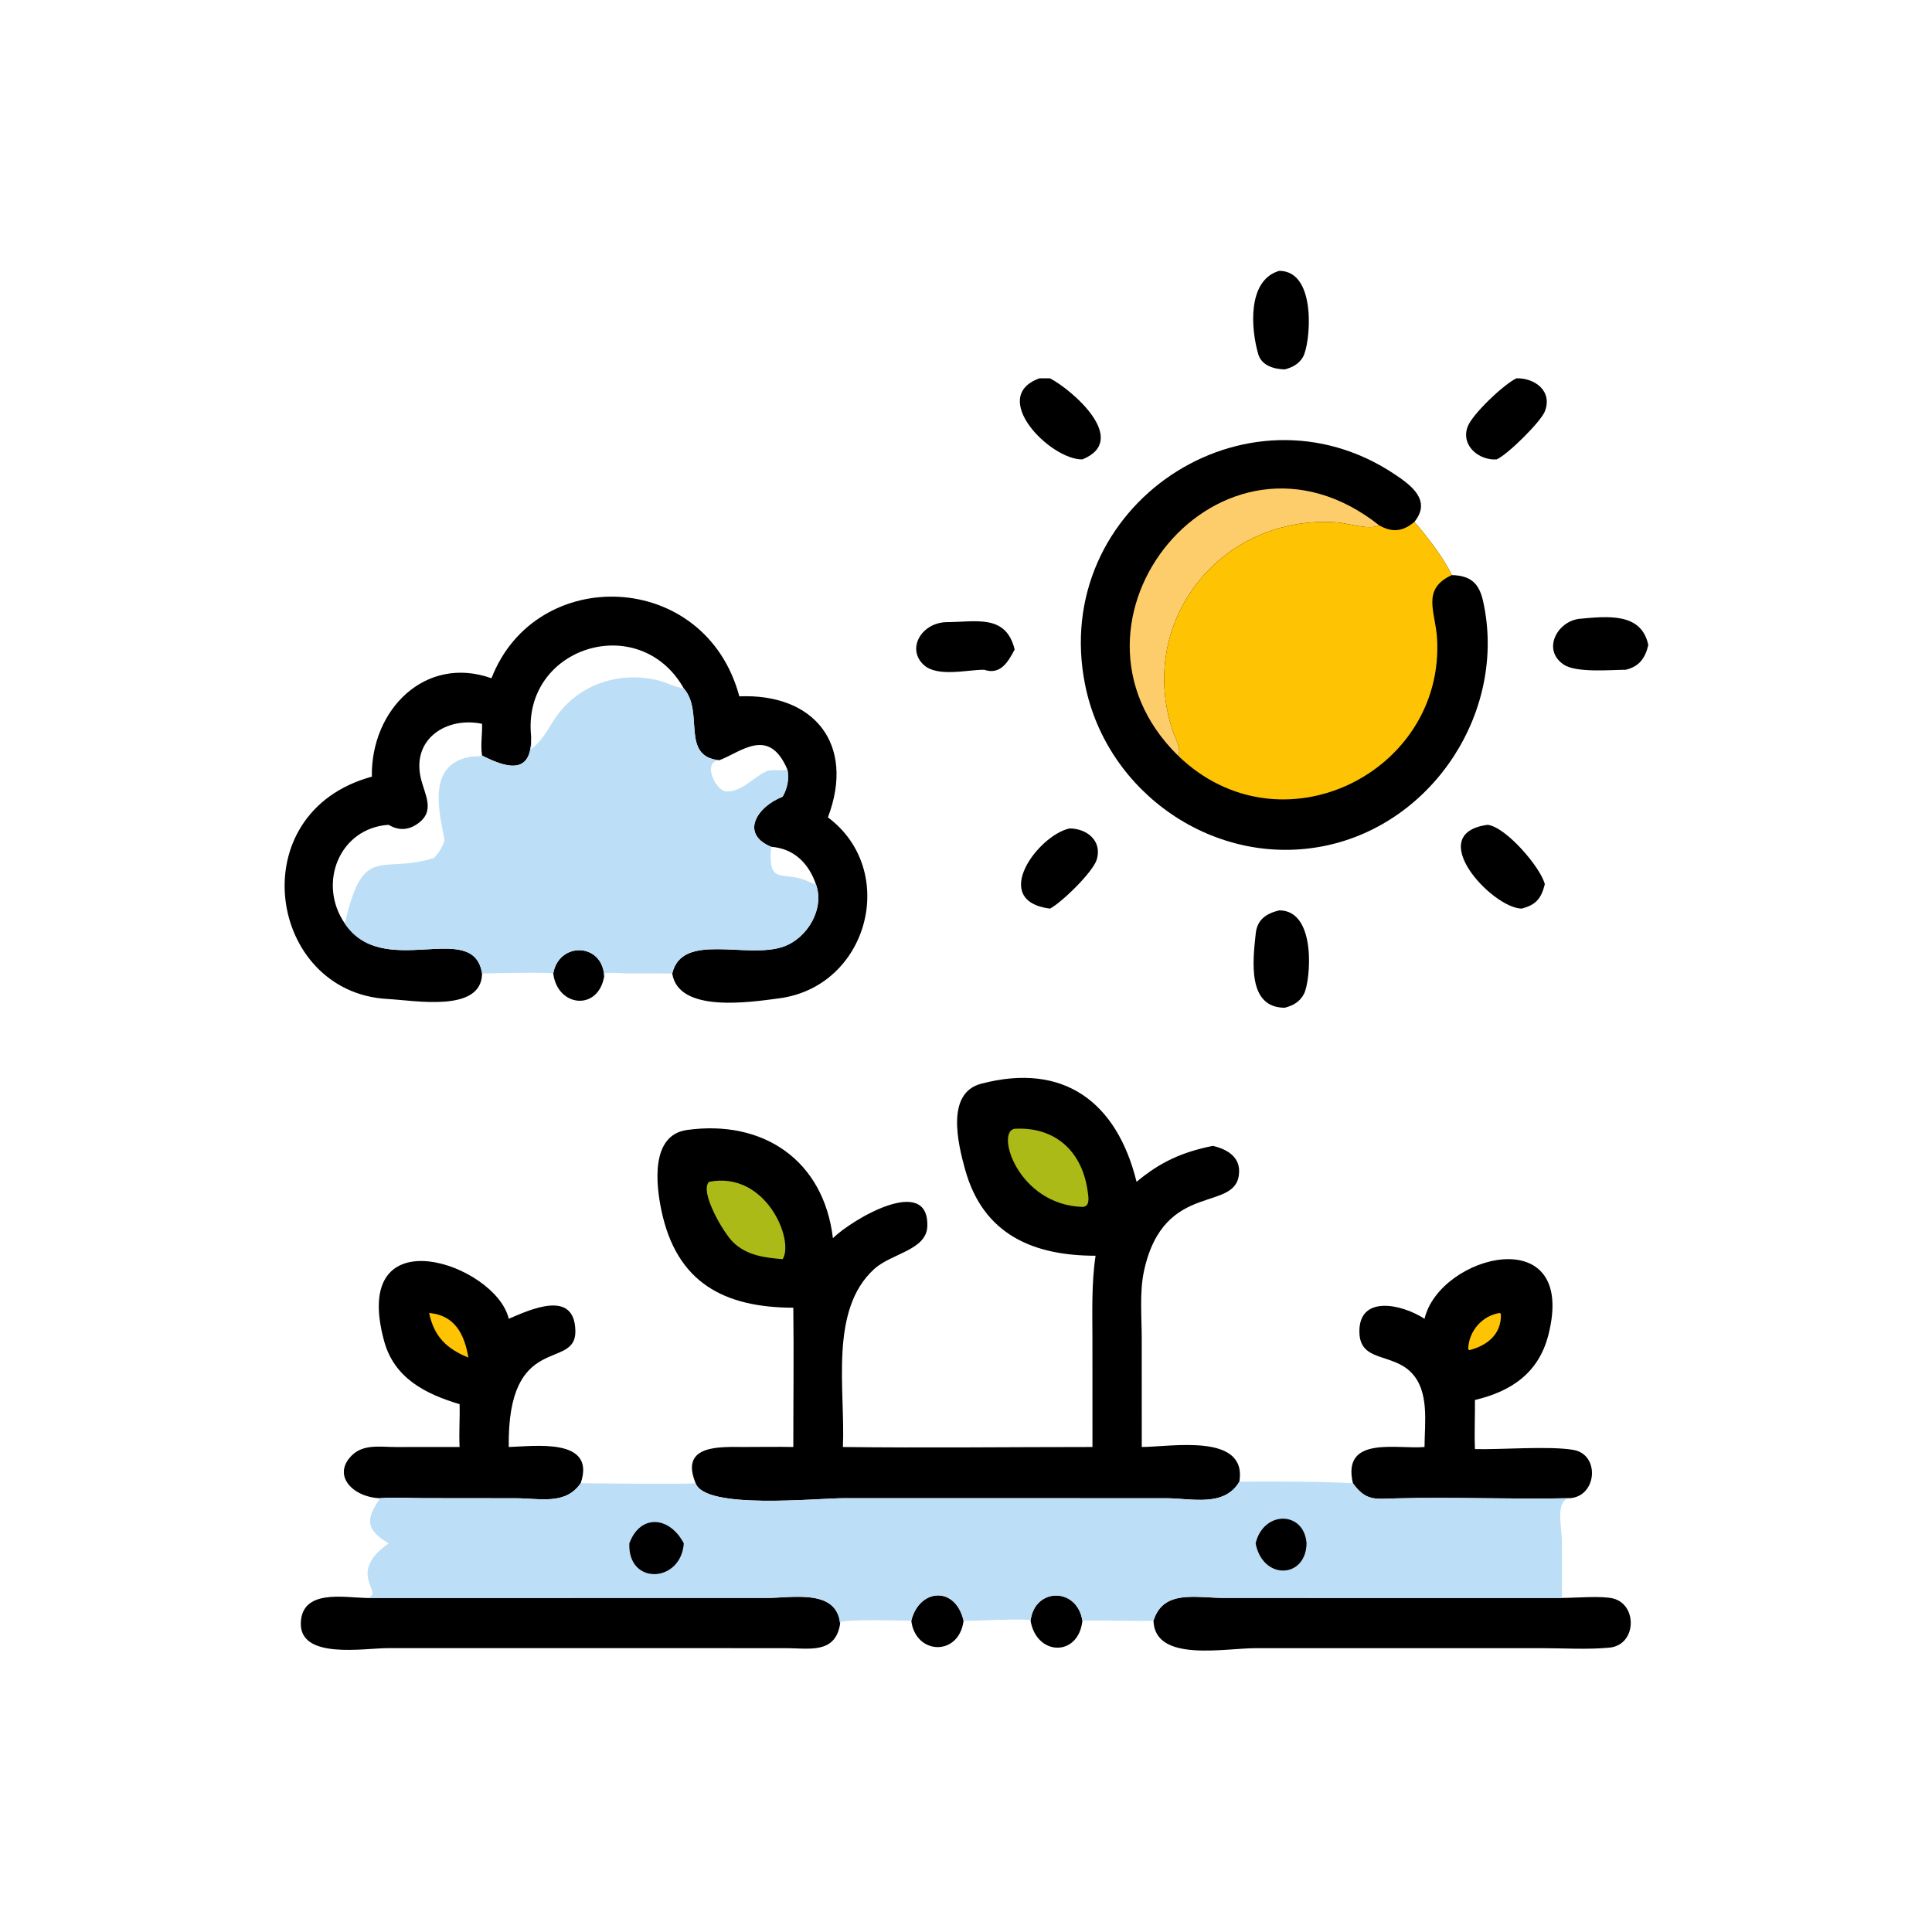 <svg version="1.1" xmlns="http://www.w3.org/2000/svg" style="display: block;" viewBox="0 0 2048 2048" width="512" height="512">
<path transform="translate(0,0)" fill="rgb(0,0,0)" d="M 586.462 1031.92 C 592.239 998.285 638.546 998.91 640.491 1034.76 C 634.41 1071.99 590.955 1067.88 586.462 1031.92 z"/>
<path transform="translate(0,0)" fill="rgb(0,0,0)" d="M 966.005 1718.04 C 974.255 1683.98 1012.74 1680.55 1021.45 1718.04 C 1016.49 1756.31 970.368 1754.31 966.005 1718.04 z"/>
<path transform="translate(0,0)" fill="rgb(0,0,0)" d="M 1092.46 1718.04 C 1096.62 1682.68 1141.83 1682.19 1147.4 1718.04 C 1143.19 1756.81 1098.67 1755.46 1092.46 1718.04 z"/>
<path transform="translate(0,0)" fill="rgb(0,0,0)" d="M 1133.76 878.176 C 1151.73 878.21 1168.42 890.91 1162.7 910.902 C 1158.94 924.03 1125.75 956.483 1113.03 963.176 C 1048.77 954.965 1100.16 885.505 1133.76 878.176 z"/>
<path transform="translate(0,0)" fill="rgb(0,0,0)" d="M 1607.51 401.014 C 1626.82 400.561 1645.99 414.349 1637.62 436.046 C 1633.34 447.138 1597.72 482.322 1586.47 486.986 C 1567.97 488.259 1548.67 472.631 1555.57 452.778 C 1560.24 439.309 1594.34 407.18 1607.51 401.014 z"/>
<path transform="translate(0,0)" fill="rgb(0,0,0)" d="M 1101.97 401.014 L 1113.03 401.014 C 1136.25 413.146 1198.17 466.269 1147.4 486.986 C 1113.4 487.63 1047.28 420.466 1101.97 401.014 z"/>
<path transform="translate(0,0)" fill="rgb(0,0,0)" d="M 1673.89 656.002 C 1703.79 653.269 1740.12 648.995 1747.26 683.813 C 1744.01 697.549 1737.74 706.595 1723.25 709.991 C 1707.19 710.049 1671.05 713.407 1657.75 704.583 C 1634.47 689.144 1650.35 658.985 1673.89 656.002 z"/>
<path transform="translate(0,0)" fill="rgb(0,0,0)" d="M 1003 659.515 C 1034.75 659.424 1066.19 650.519 1075.59 688.485 C 1068.61 701.76 1060.5 715.792 1043.25 709.991 C 1025.14 709.888 993.72 718.144 979.206 704.829 C 960.767 687.913 976.536 660.338 1003 659.515 z"/>
<path transform="translate(0,0)" fill="rgb(0,0,0)" d="M 1577 874.33 C 1596.66 876.764 1633.34 919.792 1637.57 937.316 C 1633.81 952.149 1628.52 959.187 1612.89 963.176 C 1581.27 962.311 1508.54 883.505 1577 874.33 z"/>
<path transform="translate(0,0)" fill="rgb(0,0,0)" d="M 1356 287.116 C 1396.83 287.074 1389.01 365.668 1381.08 378.649 C 1376.51 386.123 1370.15 389.33 1361.97 391.571 C 1350.83 391.388 1337.45 387.639 1333.87 375.632 C 1326.14 349.72 1321.65 297.114 1356 287.116 z"/>
<path transform="translate(0,0)" fill="rgb(0,0,0)" d="M 1356 965.03 C 1396.32 964.909 1389.19 1040.55 1382.24 1053.61 C 1377.71 1062.12 1370.96 1065.84 1361.97 1068.23 C 1322.08 1068.35 1327.97 1018.45 1331.14 989.44 C 1332.75 974.759 1342.19 968.402 1356 965.03 z"/>
<path transform="translate(0,0)" fill="rgb(0,0,0)" d="M 1655.73 1693.89 C 1669.67 1693.87 1697.98 1691.38 1710.11 1694.49 C 1736.06 1701.16 1734.91 1743.85 1706.01 1746.58 C 1682.39 1748.81 1657.11 1747.11 1633.33 1747.11 L 1331.64 1747.11 C 1297.76 1747.1 1224.13 1762.46 1222.73 1718.04 C 1233.07 1684.68 1267.5 1693.82 1297.58 1693.85 L 1655.73 1693.89 z"/>
<path transform="translate(0,0)" fill="rgb(0,0,0)" d="M 890.568 1721.32 C 885.45 1753.72 857.354 1747.11 832.937 1747.11 L 411.057 1747.09 C 385.915 1747.09 317.662 1759.44 318.879 1720.33 C 319.987 1684.73 363.588 1693.24 387.47 1693.89 L 814.126 1693.83 C 840.041 1693.79 887.187 1683.99 890.568 1721.32 z"/>
<path transform="translate(0,0)" fill="rgb(0,0,0)" d="M 487.183 1488.49 C 451.256 1477.73 417.946 1461.14 407.171 1421.54 C 370.297 1286.02 525.889 1339.9 539.29 1397.96 C 561.586 1388.52 609.317 1365.86 609.923 1411.08 C 610.488 1453.28 537.658 1410.79 539.29 1533.88 C 566.484 1533.13 632.093 1523.65 615.579 1572.25 C 599.495 1595.65 572.99 1588.23 546.25 1588.21 L 449.917 1588.11 C 434.544 1588.1 418.293 1586.93 403.021 1588.17 C 374.51 1587.34 351.681 1564.39 372.657 1543.08 C 385.149 1530.39 403.4 1533.93 419.393 1533.9 L 487.183 1533.88 C 486.414 1518.83 487.609 1503.6 487.183 1488.49 z"/>
<path transform="translate(0,0)" fill="rgb(254,195,2)" d="M 454.873 1391.78 C 482.117 1394.27 492.274 1414.06 496.504 1439.11 C 473.67 1429.79 460.219 1417.1 454.873 1391.78 z"/>
<path transform="translate(0,0)" fill="rgb(0,0,0)" d="M 1510.05 1397.96 C 1526.32 1329.61 1672.56 1292.6 1641.36 1415.04 C 1631.01 1455.67 1601.75 1474.97 1563.51 1484.04 C 1563.68 1501.32 1562.77 1518.87 1563.51 1536.11 C 1591.72 1536.76 1641.96 1532.6 1667.74 1536.92 C 1696.57 1541.74 1692.95 1587 1663.4 1588.17 C 1602.14 1589.52 1540.82 1586.7 1479.61 1588.34 C 1458.26 1588.9 1447.94 1591.65 1434.12 1572.25 C 1422.25 1521.29 1481.39 1536.53 1510.05 1533.88 C 1510.19 1507.99 1515.53 1474.3 1495.5 1454.44 C 1475.18 1434.29 1442.03 1443.74 1441.03 1412.83 C 1439.73 1372.56 1485.16 1381.84 1510.05 1397.96 z"/>
<path transform="translate(0,0)" fill="rgb(254,195,2)" d="M 1589.91 1391.78 L 1591.03 1392.91 C 1591.77 1414.32 1576.51 1426.48 1557.35 1431.25 L 1556.35 1429.89 C 1556.96 1410.86 1571.33 1394.52 1589.91 1391.78 z"/>
<path transform="translate(0,0)" fill="rgb(0,0,0)" d="M 520.999 718.981 C 567.801 597.928 747.731 603.493 783.719 738.166 C 863.019 734.803 906.985 788.88 877.631 866.433 C 952.982 922.711 920.756 1045.72 826.018 1058.27 C 794.603 1062.43 719.087 1074.02 712.605 1031.92 C 722.954 987.538 792.189 1017.16 830.758 1003.38 C 855.829 994.423 874.384 963.433 864.924 937.316 C 857.212 915.211 841.799 899.464 817.405 897.631 C 784.252 883.86 802.346 855.15 829.665 844.495 C 834.619 835.638 836.74 825.935 834.737 815.918 C 815.092 769.491 785.797 797.145 762.396 805.928 C 721 801.564 746.824 755 724.855 729.749 C 715.434 728.519 707.305 723.729 698.215 721.411 C 657.188 710.953 613.622 725.178 589.394 760.071 C 580.747 772.524 575.599 784.728 563.005 794.133 C 563.414 789.442 563.964 785.085 563.005 780.421 C 564.521 824.423 533.891 812.459 511.015 800.927 C 507.091 802.216 502.961 801.538 498.944 802.208 C 451.627 810.105 465.842 861.494 471.315 890.723 C 468.761 898.395 465.512 903.597 460.067 909.487 C 403.39 927.269 385.233 893.001 365.555 978.975 C 406.588 1040.02 501.887 973.586 511.015 1031.92 C 510.53 1073.76 440.455 1060.55 410.906 1058.97 C 284.012 1052.2 254.217 861.391 394.172 823.286 C 393.043 752.178 450.928 694.041 520.999 718.981 z M 411.942 874.33 C 359.623 877.772 336.319 936.701 365.555 978.975 C 385.233 893.001 403.39 927.269 460.067 909.487 C 465.512 903.597 468.761 898.395 471.315 890.723 C 465.842 861.494 451.627 810.105 498.944 802.208 C 502.961 801.538 507.091 802.216 511.015 800.927 C 509.195 789.922 511.373 778.413 511.015 767.27 C 473.966 759.467 436.565 782.763 445.97 824.408 C 450.039 842.429 462.389 860.04 441.912 873.729 C 431.961 880.382 421.865 880.28 411.942 874.33 z M 563.005 780.421 C 563.964 785.085 563.414 789.442 563.005 794.133 C 575.599 784.728 580.747 772.524 589.394 760.071 C 613.622 725.178 657.188 710.953 698.215 721.411 C 707.305 723.729 715.434 728.519 724.855 729.749 C 677.885 646.637 553.13 685.7 563.005 780.421 z"/>
<path transform="translate(0,0)" fill="rgb(188,222,246)" d="M 563.005 794.133 C 575.599 784.728 580.747 772.524 589.394 760.071 C 613.622 725.178 657.188 710.953 698.215 721.411 C 707.305 723.729 715.434 728.519 724.855 729.749 C 746.824 755 721 801.564 762.396 805.928 C 785.797 797.145 815.092 769.491 834.737 815.918 C 836.74 825.935 834.619 835.638 829.665 844.495 C 802.346 855.15 784.252 883.86 817.405 897.631 C 841.799 899.464 857.212 915.211 864.924 937.316 C 874.384 963.433 855.829 994.423 830.758 1003.38 C 792.189 1017.16 722.954 987.538 712.605 1031.92 L 663.696 1031.81 C 656.527 1031.75 648.711 1030.76 641.622 1031.47 L 640.491 1034.76 C 638.546 998.91 592.239 998.285 586.462 1031.92 C 580.811 1030.24 521.832 1031.74 511.015 1031.92 C 501.887 973.586 406.588 1040.02 365.555 978.975 C 385.233 893.001 403.39 927.269 460.067 909.487 C 465.512 903.597 468.761 898.395 471.315 890.723 C 465.842 861.494 451.627 810.105 498.944 802.208 C 502.961 801.538 507.091 802.216 511.015 800.927 C 533.891 812.459 564.521 824.423 563.005 780.421 C 563.964 785.085 563.414 789.442 563.005 794.133 z M 762.396 805.928 C 743.888 807.734 758.747 838.327 769.731 838.953 C 785.982 839.88 798.029 824.39 811.625 818.043 C 818.976 814.611 827.128 817.922 834.737 815.918 C 815.092 769.491 785.797 797.145 762.396 805.928 z M 817.405 897.631 C 813.908 940.377 829.611 921.985 856.705 934.263 C 859.364 935.468 862.046 936.757 864.924 937.316 C 857.212 915.211 841.799 899.464 817.405 897.631 z"/>
<path transform="translate(0,0)" fill="rgb(0,0,0)" d="M 1161.35 1331.13 C 1095.46 1331.12 1042.26 1308.82 1023.08 1239.84 C 1015.21 1211.56 1002.65 1158.68 1040 1148.82 C 1127.99 1125.61 1184.08 1168.66 1204.81 1252.79 C 1229.94 1231.66 1253.59 1221.11 1285.75 1214.66 C 1299.48 1217.94 1313.65 1225.32 1313.52 1241.54 C 1313.13 1287.37 1233.99 1248.82 1212.67 1347.36 C 1207.83 1369.77 1210.28 1396.02 1210.28 1418.98 L 1210.32 1533.88 C 1241.95 1533.7 1322.27 1518.82 1313.8 1570.62 C 1297.93 1597.83 1263.3 1588.32 1236.49 1588.2 L 894.671 1588.14 C 865.362 1588.15 747.447 1600.6 737.354 1572.25 L 736.456 1569.82 C 721.942 1531.11 763.935 1533.83 788.54 1533.87 C 806.017 1533.9 823.461 1533.52 840.943 1533.88 C 840.933 1484.69 841.565 1435.42 840.943 1386.24 C 768.045 1386 717.257 1360.21 701.086 1282.96 C 695.216 1254.92 689.718 1203.15 728.314 1197.81 C 809.198 1186.61 873.123 1229.99 882.925 1312.51 C 903.186 1292.55 984.85 1244.31 982.985 1299.96 C 982.139 1325.2 945.177 1328.55 926.891 1345.04 C 878.39 1388.79 896.303 1473.9 893.49 1533.88 C 981.611 1534.96 1069.91 1533.89 1158.05 1533.88 L 1158.02 1420.88 C 1158.01 1390.88 1156.91 1360.9 1161.35 1331.13 z"/>
<path transform="translate(0,0)" fill="rgb(171,186,22)" d="M 751.549 1252.79 C 812.153 1240.92 842.268 1315.01 829.665 1334.76 C 810.336 1333.22 791.702 1330.87 777.14 1316.82 C 767.034 1307.07 741.278 1263.41 751.549 1252.79 z"/>
<path transform="translate(0,0)" fill="rgb(171,186,22)" d="M 1075.59 1196.53 C 1118.37 1194.23 1147.05 1220.17 1152.96 1262.64 C 1153.83 1268.87 1155.84 1279.2 1147.4 1279.38 C 1079.22 1277.11 1054.92 1199.74 1075.59 1196.53 z"/>
<path transform="translate(0,0)" fill="rgb(188,222,246)" d="M 1313.8 1570.62 C 1353.95 1570.4 1394.02 1570.27 1434.12 1572.25 C 1447.94 1591.65 1458.26 1588.9 1479.61 1588.34 C 1540.82 1586.7 1602.14 1589.52 1663.4 1588.17 C 1648.21 1591.43 1655.89 1618.95 1655.73 1636.04 L 1655.73 1693.89 L 1297.58 1693.85 C 1267.5 1693.82 1233.07 1684.68 1222.73 1718.04 C 1212.1 1718.69 1149.78 1717.17 1147.4 1718.04 C 1141.83 1682.19 1096.62 1682.68 1092.46 1718.04 L 1090.85 1717.41 L 1091.97 1717.17 C 1069.3 1716.04 1044.41 1718.07 1021.45 1718.04 C 1012.74 1680.55 974.255 1683.98 966.005 1718.04 C 955.001 1717.86 897.449 1716.24 891.196 1719.53 L 890.568 1721.32 C 887.187 1683.99 840.041 1693.79 814.126 1693.83 L 387.47 1693.89 C 411.769 1690.71 364.233 1669.62 411.942 1636.04 C 386.492 1620.98 388.33 1609.25 403.021 1588.17 C 418.293 1586.93 434.544 1588.1 449.917 1588.11 L 546.25 1588.21 C 572.99 1588.23 599.495 1595.65 615.579 1572.25 C 628.928 1572.47 734.007 1573.56 737.354 1572.25 C 747.447 1600.6 865.362 1588.15 894.671 1588.14 L 1236.49 1588.2 C 1263.3 1588.32 1297.93 1597.83 1313.8 1570.62 z"/>
<path transform="translate(0,0)" fill="rgb(0,0,0)" d="M 1331.02 1636.04 C 1339.38 1600.79 1382.6 1601.52 1385 1636.04 C 1384.31 1673.62 1338.51 1675.31 1331.02 1636.04 z"/>
<path transform="translate(0,0)" fill="rgb(0,0,0)" d="M 667.14 1636.04 C 678.727 1604.62 709.73 1607.16 724.855 1636.04 C 721.872 1678.19 665.256 1680.79 667.14 1636.04 z"/>
<path transform="translate(0,0)" fill="rgb(0,0,0)" d="M 1538.98 609.616 C 1558.58 610.165 1567.84 617.805 1572.17 637.363 C 1597.67 752.434 1520.4 872.765 1404.54 896.613 C 1288.46 920.508 1173.34 841.31 1150.23 725.77 C 1112.41 536.655 1320.8 397.436 1478.49 502.801 C 1496.23 514.651 1516.91 530.212 1500.08 552.269 L 1499.3 553.262 C 1512.62 568.421 1530.31 591.231 1538.98 609.616 z"/>
<path transform="translate(0,0)" fill="rgb(254,205,107)" d="M 1248.7 800.927 C 1104.17 658.862 1294.91 424.61 1462.06 556.917 C 1451.15 562.309 1428.86 554.494 1416.66 553.686 C 1293.63 545.544 1204.31 659.303 1243.29 775.227 C 1245.28 781.142 1253.17 795.528 1248.7 800.927 z"/>
<path transform="translate(0,0)" fill="rgb(254,195,2)" d="M 1248.7 800.927 C 1253.17 795.528 1245.28 781.142 1243.29 775.227 C 1204.31 659.303 1293.63 545.544 1416.66 553.686 C 1428.86 554.494 1451.15 562.309 1462.06 556.917 C 1475.87 564.732 1487.01 563.499 1499.3 553.262 C 1512.62 568.421 1530.31 591.231 1538.98 609.616 C 1506.38 624.666 1521.73 648.49 1523.35 676.896 C 1531.5 819.311 1357.07 906.002 1248.7 800.927 z"/>
</svg>